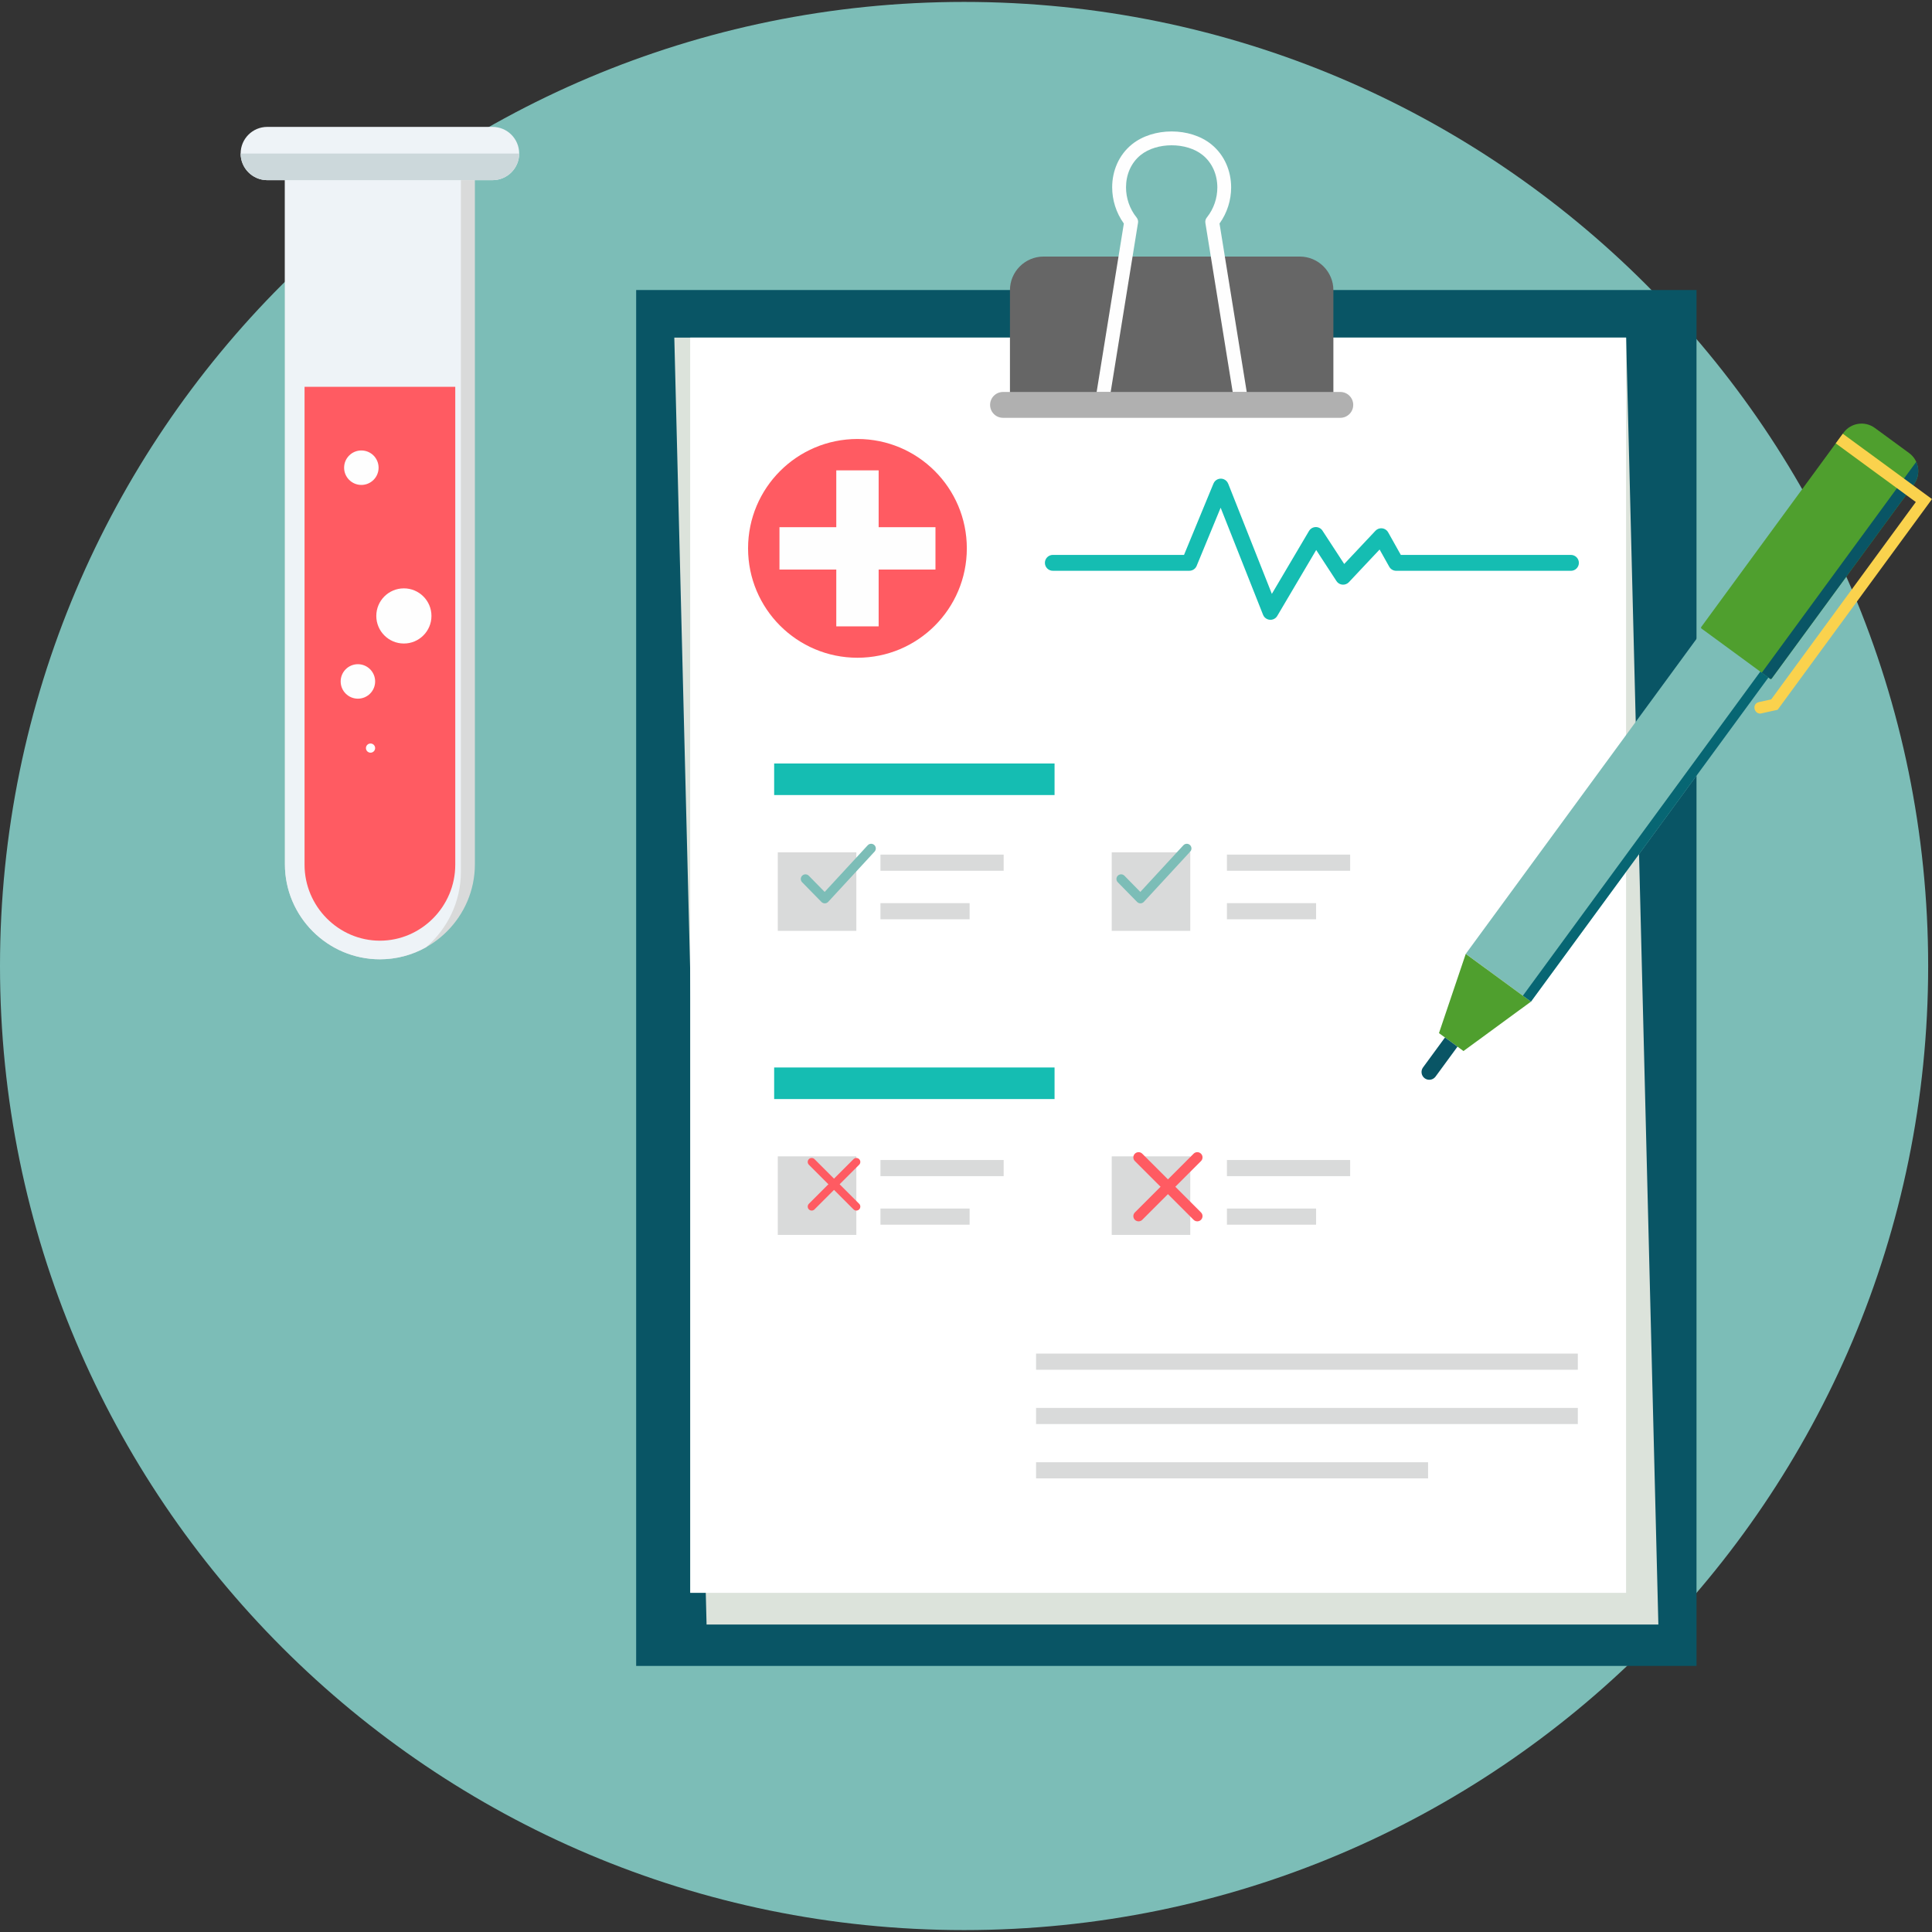 <svg width="512" height="512" viewBox="0 0 512 512" fill="none" xmlns="http://www.w3.org/2000/svg">
<rect x="0" y="0" width="512" height="512" fill="#333333" stroke="none"/>
<g clip-path="url(#clip0_443_424)">
<path d="M255.492 511.492C396.596 511.492 510.984 397.104 510.984 256C510.984 114.895 396.596 0.508 255.492 0.508C114.388 0.508 0 114.895 0 256C0 397.104 114.388 511.492 255.492 511.492Z" fill="#7CBDB7"/>
<path d="M75.505 40.601H125.849V229.052C125.849 242.897 114.523 254.223 100.678 254.223C86.833 254.223 75.507 242.897 75.507 229.052V40.601H75.505Z" fill="#D9DADA"/>
<path d="M75.505 40.601H122.145V231.006C122.145 239.006 118.537 246.205 112.87 251.054C109.251 253.071 105.094 254.224 100.679 254.224C86.834 254.224 75.505 242.898 75.505 229.05V40.601Z" fill="#EEF3F7"/>
<path d="M80.71 102.508V229.16C80.71 240.212 89.719 249.291 100.679 249.291C111.642 249.291 120.648 240.211 120.648 229.16V102.508H80.71Z" fill="#FF5B62"/>
<path d="M70.831 33.629H130.527C134.426 33.629 137.586 36.789 137.586 40.687C137.586 44.585 134.425 47.745 130.527 47.745H70.831C66.932 47.745 63.772 44.585 63.772 40.687C63.771 36.788 66.933 33.629 70.831 33.629Z" fill="#EEF3F7"/>
<path d="M137.587 40.688C137.587 44.568 134.412 47.745 130.53 47.745H70.828C66.948 47.745 63.771 44.57 63.771 40.688H137.587Z" fill="#CCD8DB"/>
<path d="M95.764 119.378C98.285 119.378 100.331 121.424 100.331 123.945C100.331 126.466 98.285 128.512 95.764 128.512C93.24 128.512 91.194 126.466 91.194 123.945C91.195 121.421 93.241 119.378 95.764 119.378ZM98.196 197.036C98.867 197.036 99.413 197.58 99.413 198.253C99.413 198.924 98.869 199.47 98.196 199.47C97.522 199.47 96.979 198.926 96.979 198.253C96.979 197.579 97.523 197.036 98.196 197.036ZM94.848 176.021C97.369 176.021 99.415 178.067 99.415 180.588C99.415 183.112 97.369 185.155 94.848 185.155C92.324 185.155 90.281 183.109 90.281 180.588C90.28 178.067 92.326 176.021 94.848 176.021ZM107.03 155.922C111.066 155.922 114.34 159.196 114.34 163.229C114.34 167.265 111.066 170.539 107.03 170.539C102.994 170.539 99.723 167.265 99.723 163.229C99.722 159.196 102.994 155.922 107.03 155.922Z" fill="#FEFEFE"/>
<path d="M449.593 76.86H168.591V441.486H449.593V76.86Z" fill="#095565"/>
<path d="M178.699 89.473H430.933L439.483 430.51H187.249L178.699 89.473Z" fill="#DCE3DB"/>
<path d="M430.927 89.471H182.906V422.122H430.927V89.471Z" fill="white"/>
<path d="M276.541 67.993H344.467C349.358 67.993 353.36 71.995 353.36 76.886V106.081H267.647V76.888C267.647 71.996 271.65 67.993 276.541 67.993Z" fill="#666666"/>
<path d="M265.808 103.876H355.197C357.088 103.876 358.62 105.408 358.62 107.299V107.302C358.62 109.193 357.088 110.725 355.197 110.725H265.808C263.917 110.725 262.385 109.193 262.385 107.302V107.299C262.385 105.409 263.918 103.876 265.808 103.876Z" fill="#B0B0B0"/>
<path d="M301.571 59.131L294.341 103.876H290.621L297.83 59.24C295.779 56.397 294.736 52.987 294.736 49.64C294.736 47.495 295.164 45.369 296.027 43.419C296.9 41.452 298.216 39.67 299.986 38.243C305.614 33.702 315.37 33.697 320.998 38.24C322.772 39.671 324.092 41.458 324.969 43.432C325.834 45.386 326.265 47.524 326.265 49.674C326.265 53.01 325.23 56.405 323.187 59.24L330.396 103.876H326.676L319.446 59.131C319.338 58.564 319.506 58.007 319.853 57.6C321.682 55.314 322.607 52.474 322.607 49.678C322.607 48.021 322.28 46.389 321.625 44.91C320.978 43.452 320.007 42.135 318.714 41.09C314.437 37.638 306.554 37.643 302.28 41.093C300.989 42.133 300.023 43.445 299.38 44.897C298.73 46.37 298.406 47.996 298.406 49.644C298.406 52.468 299.352 55.34 301.209 57.644C301.559 58.077 301.677 58.624 301.58 59.13L301.571 59.131Z" fill="#FEFEFE"/>
<path d="M468.648 179.547L451.37 166.888L388.442 252.783L405.72 265.442L468.648 179.547Z" fill="#7CBDB7"/>
<path d="M388.439 252.787L405.716 265.446L387.835 278.538L381.345 273.783L388.439 252.787Z" fill="#4F9F2E"/>
<path d="M496.828 113.392L505.946 120.073C508.572 121.995 509.144 125.717 507.224 128.34L469.512 179.819C469.412 179.954 469.222 179.983 469.086 179.885L450.915 166.573C450.782 166.473 450.751 166.285 450.849 166.15L488.561 114.671C490.483 112.048 494.202 111.473 496.828 113.396V113.392Z" fill="#4F9F2E"/>
<path d="M507.224 128.337L469.501 179.829C469.401 179.95 469.229 179.978 469.099 179.892L469.086 179.882L466.889 178.272L507.828 122.388C508.682 124.275 508.526 126.558 507.224 128.337Z" fill="#095565"/>
<path d="M382.931 274.945L386.249 277.377L380.433 285.314C379.765 286.225 378.471 286.427 377.559 285.758C376.648 285.09 376.446 283.796 377.115 282.884L382.931 274.947V274.945Z" fill="#095565"/>
<path d="M488.36 114.942L510.79 131.374L511.999 132.26L511.064 133.535L471.453 187.608L471.089 188.104L470.49 188.234L466.581 189.097C464.891 189.259 464.164 186.584 466.085 186.072L469.395 185.341L507.71 133.039L486.49 117.494L488.358 114.947V114.943L488.36 114.942Z" fill="#FAD24D"/>
<path d="M468.651 179.545L466.508 177.976L403.58 263.871L405.723 265.44L468.651 179.545Z" fill="#076673"/>
<path d="M279.015 151.266C277.853 151.266 276.909 150.323 276.909 149.16C276.909 147.997 277.852 147.054 279.015 147.054H313.78L321.582 128.148C322.021 127.077 323.248 126.565 324.322 127.003C324.871 127.228 325.273 127.661 325.474 128.173L325.482 128.17L337.054 157.384L346.902 140.707C347.493 139.709 348.784 139.377 349.781 139.968C350.097 140.156 350.346 140.412 350.52 140.707L356.232 149.462L364.509 140.659C365.303 139.815 366.636 139.773 367.479 140.567C367.638 140.718 367.769 140.886 367.873 141.069L371.23 147.058H416.313C417.475 147.058 418.419 148.001 418.419 149.164C418.419 150.326 417.476 151.27 416.313 151.27H370V151.267C369.263 151.267 368.55 150.878 368.166 150.193L365.608 145.629L357.464 154.287V154.284C357.349 154.402 357.221 154.514 357.077 154.606C356.108 155.236 354.804 154.962 354.174 153.989L348.805 145.754L338.553 163.115C338.328 163.554 337.949 163.915 337.455 164.108C336.376 164.534 335.148 164.003 334.722 162.925L323.482 134.551L317.188 149.806C316.914 150.65 316.122 151.261 315.187 151.261H279.019L279.015 151.266Z" fill="#15BDB2"/>
<path d="M279.469 202.33H205.159V210.696H279.469V202.33Z" fill="#15BDB2"/>
<path d="M226.941 225.868H206.125V246.684H226.941V225.868Z" fill="#D9DADA"/>
<path d="M315.435 225.868H294.619V246.684H315.435V225.868Z" fill="#D9DADA"/>
<path d="M279.469 282.895H205.159V291.261H279.469V282.895Z" fill="#15BDB2"/>
<path d="M226.941 306.443H206.125V327.259H226.941V306.443Z" fill="#D9DADA"/>
<path d="M315.435 306.443H294.619V327.259H315.435V306.443Z" fill="#D9DADA"/>
<path d="M274.568 358.717H418.14V362.996H274.568V358.717ZM274.568 387.509H378.452V391.788H274.568V387.509ZM274.568 373.113H418.14V377.392H274.568V373.113Z" fill="#D9DADA"/>
<path d="M233.327 307.416H265.983V311.695H233.327V307.416ZM233.327 320.276H256.957V324.555H233.327V320.276Z" fill="#D9DADA"/>
<path d="M325.148 307.416H357.804V311.695H325.148V307.416ZM325.148 320.276H348.778V324.555H325.148V320.276Z" fill="#D9DADA"/>
<path d="M233.327 226.481H265.983V230.76H233.327V226.481ZM233.327 239.341H256.957V243.62H233.327V239.341Z" fill="#D9DADA"/>
<path d="M325.148 226.481H357.804V230.76H325.148V226.481ZM325.148 239.341H348.778V243.62H325.148V239.341Z" fill="#D9DADA"/>
<path d="M227.232 174.309C243.241 174.309 256.219 161.331 256.219 145.322C256.219 129.313 243.241 116.335 227.232 116.335C211.223 116.335 198.245 129.313 198.245 145.322C198.245 161.331 211.223 174.309 227.232 174.309Z" fill="#FF5B62"/>
<path d="M221.624 124.653H232.851V139.71H247.908V150.937H232.851V165.994H221.624V150.937H206.567V139.71H221.624V124.653Z" fill="#FEFEFE"/>
<path d="M296.223 233.805C295.745 233.319 295.75 232.538 296.239 232.06C296.725 231.582 297.506 231.587 297.984 232.073L302.196 236.368L313.603 224.01C314.065 223.508 314.847 223.474 315.351 223.937C315.853 224.399 315.884 225.181 315.424 225.685L303.136 238.996L303.094 239.041C302.608 239.519 301.827 239.514 301.346 239.028L296.225 233.805H296.223Z" fill="#7CBDB7"/>
<path d="M212.572 233.805C212.094 233.319 212.099 232.538 212.588 232.06C213.074 231.582 213.855 231.587 214.333 232.073L218.545 236.368L229.952 224.01C230.414 223.508 231.196 223.474 231.7 223.937C232.202 224.399 232.233 225.181 231.773 225.685L219.485 238.997L219.443 239.042C218.957 239.52 218.176 239.515 217.695 239.029L212.574 233.806H212.572V233.805Z" fill="#7CBDB7"/>
<path d="M214.361 308.67C213.951 308.26 213.951 307.593 214.361 307.181C214.771 306.771 215.44 306.771 215.85 307.181L227.686 319.017C228.096 319.427 228.096 320.096 227.686 320.506C227.276 320.916 226.607 320.916 226.197 320.506L214.361 308.67Z" fill="#FF5B62"/>
<path d="M227.686 308.67C228.096 308.26 228.096 307.593 227.686 307.181C227.276 306.771 226.607 306.771 226.197 307.181L214.361 319.017C213.951 319.427 213.951 320.096 214.361 320.506C214.771 320.916 215.44 320.916 215.85 320.506L227.686 308.67Z" fill="#FF5B62"/>
<path d="M300.753 307.698C300.212 307.157 300.212 306.28 300.753 305.741C301.294 305.2 302.171 305.2 302.71 305.741L318.276 321.307C318.817 321.848 318.817 322.725 318.276 323.264C317.735 323.805 316.858 323.805 316.319 323.264L300.753 307.698Z" fill="#FF5B62"/>
<path d="M318.277 307.698C318.818 307.157 318.818 306.28 318.277 305.741C317.736 305.2 316.859 305.2 316.32 305.741L300.754 321.307C300.213 321.848 300.213 322.725 300.754 323.264C301.295 323.805 302.172 323.805 302.711 323.264L318.277 307.698Z" fill="#FF5B62"/>
</g>
<defs>
<clipPath id="clip0_443_424">
<rect width="512" height="512" fill="white"/>
</clipPath>
</defs>
</svg>
